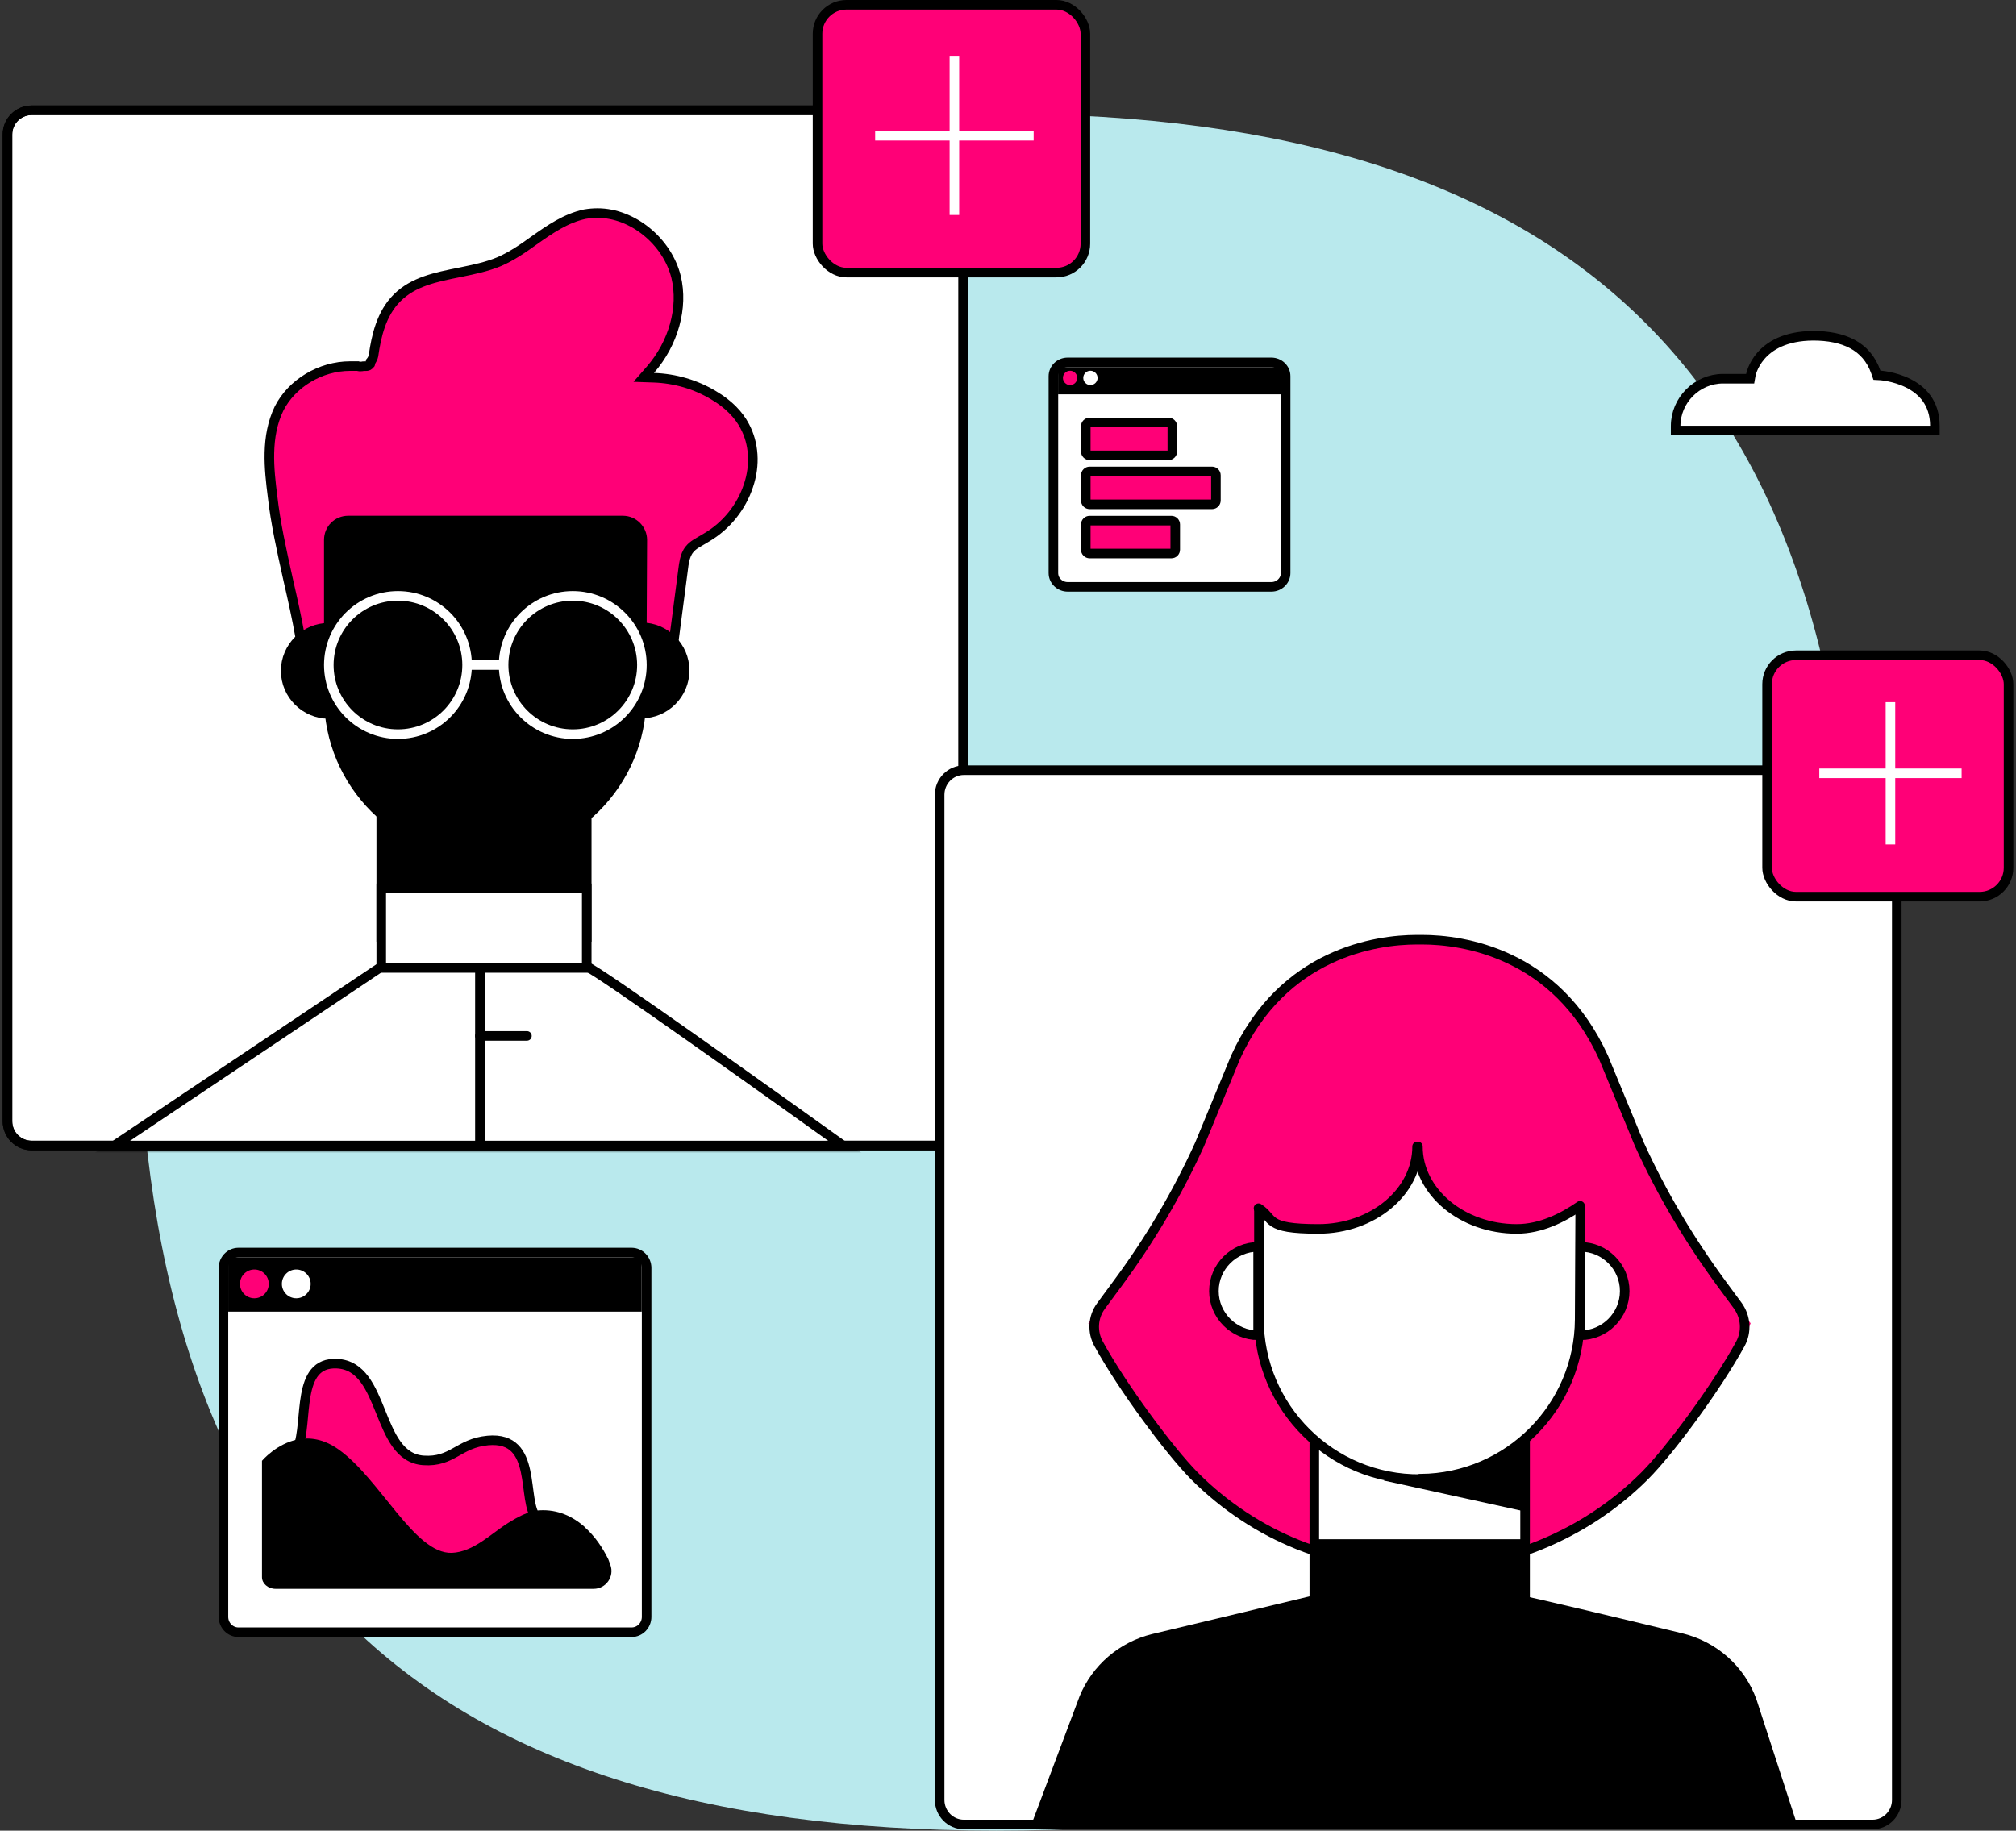 <svg width="632" height="574" viewBox="0 0 632 574" fill="none" xmlns="http://www.w3.org/2000/svg">
<rect x="0" y="0" width="632" height="574" fill="#333333" stroke="none"/>
<path fill-rule="evenodd" clip-rule="evenodd" d="M581.513 304.827C581.513 121.016 496.237 35.653 312.333 35.653C128.441 35.653 43.166 121.016 43.166 304.827C43.166 488.637 128.441 574 312.333 574C496.237 574 581.513 488.637 581.513 304.827" fill="#B9E9ED"/>
<path d="M294.387 34.573H9.925C5.734 34.573 2.336 37.971 2.336 42.162V351.588C2.336 355.779 5.734 359.177 9.925 359.177H294.387C298.579 359.177 301.976 355.779 301.976 351.588V42.162C301.976 37.971 298.579 34.573 294.387 34.573Z" fill="white" stroke="black" stroke-width="3" stroke-miterlimit="10"/>
<mask id="mask0_211_1428" style="mask-type:alpha" maskUnits="userSpaceOnUse" x="0" y="33" width="304" height="328">
<path d="M294.387 34.573H9.925C5.734 34.573 2.336 37.971 2.336 42.162V351.588C2.336 355.779 5.734 359.177 9.925 359.177H294.387C298.579 359.177 301.976 355.779 301.976 351.588V42.162C301.976 37.971 298.579 34.573 294.387 34.573Z" fill="white" stroke="black" stroke-width="3" stroke-miterlimit="10"/>
</mask>
<g mask="url(#mask0_211_1428)">
<path d="M109.778 114.787C110.743 114.787 111.538 114.787 112.188 114.787C112.286 114.826 112.361 114.845 112.388 114.852L112.389 114.852C112.496 114.879 112.593 114.892 112.637 114.897L112.729 114.909H112.823H113.066C113.347 114.909 113.62 114.878 113.884 114.821C114.068 114.816 114.251 114.812 114.41 114.808C114.508 114.806 114.597 114.804 114.673 114.802C114.745 114.8 114.815 114.798 114.864 114.796C114.877 114.795 114.896 114.794 114.916 114.793C114.926 114.792 114.942 114.791 114.962 114.789C114.974 114.788 115.018 114.784 115.073 114.775C115.096 114.772 115.166 114.76 115.252 114.734C115.3 114.72 115.421 114.674 115.493 114.641C115.616 114.573 115.94 114.305 116.108 114.081C116.183 113.897 116.214 113.638 116.21 113.369C116.648 112.832 116.958 112.192 117.094 111.511L117.103 111.47L117.108 111.429C117.958 105.481 119.498 98.382 124.478 93.403C129.575 88.305 136.629 86.894 144.023 85.415L144.047 85.41L144.056 85.409C144.195 85.38 144.335 85.351 144.476 85.323C148.457 84.504 152.708 83.63 156.511 82.035L156.519 82.032L156.527 82.028C160.34 80.376 163.861 77.979 167.398 75.418C172.413 71.87 177.398 68.419 183.365 67.148C184.74 66.92 185.988 66.808 187.348 66.808C198.298 66.808 209.18 75.663 211.951 86.853C214.255 96.423 211.15 107.623 203.875 115.954L201.801 118.329L204.953 118.439C211.647 118.674 218.094 120.553 223.713 123.947L223.72 123.952L223.727 123.956C228.286 126.644 231.592 129.985 233.506 133.701L233.511 133.71L233.515 133.719C236.348 139.044 236.83 145.795 234.637 152.26L234.635 152.267L234.632 152.275C232.432 158.99 227.677 164.906 221.54 168.495L221.502 168.517L221.465 168.542C221.334 168.629 221.168 168.725 220.944 168.853L220.924 168.864C220.737 168.971 220.503 169.105 220.288 169.246C220.112 169.348 219.928 169.453 219.739 169.561C219.211 169.863 218.648 170.185 218.145 170.512C217.439 170.972 216.708 171.529 216.136 172.259C215.32 173.248 214.89 174.477 214.627 175.596C214.388 176.608 214.258 177.668 214.149 178.552C214.136 178.655 214.124 178.755 214.112 178.853C214.112 178.855 214.111 178.857 214.111 178.859L210.703 204.91L210.69 205.007V205.104V205.106V205.109V205.111V205.113V205.115V205.117V205.119V205.122V205.124V205.126V205.128V205.13V205.133V205.135V205.137V205.139V205.141V205.144V205.146V205.148V205.15V205.153V205.155V205.157V205.16V205.162V205.164V205.166V205.169V205.171V205.173V205.176V205.178V205.18V205.183V205.185V205.187V205.19V205.192V205.194V205.197V205.199V205.201V205.204V205.206V205.209V205.211V205.213V205.216V205.218V205.221V205.223V205.225V205.228V205.23V205.233V205.235V205.238V205.24V205.243V205.245V205.247V205.25V205.252V205.255V205.257V205.26V205.262V205.265V205.267V205.27V205.272V205.275V205.278V205.28V205.283V205.285V205.288V205.29V205.293V205.295V205.298V205.301V205.303V205.306V205.308V205.311V205.314V205.316V205.319V205.321V205.324V205.327V205.329V205.332V205.335V205.337V205.34V205.343V205.345V205.348V205.351V205.353V205.356V205.359V205.361V205.364V205.367V205.37V205.372V205.375V205.378V205.38V205.383V205.386V205.389V205.391V205.394V205.397V205.4V205.402V205.405V205.408V205.411V205.414V205.416V205.419V205.422V205.425V205.428V205.43V205.433V205.436V205.439V205.442V205.445V205.447V205.45V205.453V205.456V205.459V205.462V205.465V205.468V205.47V205.473V205.476V205.479V205.482V205.485V205.488V205.491V205.494V205.497V205.5V205.503V205.506V205.508V205.511V205.514V205.517V205.52V205.523V205.526V205.529V205.532V205.535V205.538V205.541V205.544V205.547V205.55V205.553V205.556V205.559V205.562V205.565V205.568V205.572V205.575V205.578V205.581V205.584V205.587V205.59V205.593V205.596V205.599V205.602V205.605V205.608V205.612V205.615V205.618V205.621V205.624V205.627V205.63V205.633V205.637V205.64V205.643V205.646V205.649V205.652V205.656V205.659V205.662V205.665V205.668V205.671V205.675V205.678V205.681V205.684V205.688V205.691V205.694V205.697V205.7V205.704V205.707V205.71V205.713V205.717V205.72V205.723V205.726V205.73V205.733V205.736V205.74V205.743V205.746V205.749V205.753V205.756V205.759V205.763V205.766V205.769V205.773V205.776V205.779V205.783V205.786V205.789V205.793V205.796V205.799V205.803V205.806V205.81V205.813V205.816V205.82V205.823V205.826V205.83V205.833V205.837V205.84V205.844V205.847V205.85V205.854V205.857V205.861V205.864V205.868V205.871V205.874V205.878V205.881V205.885V205.888V205.892V205.895V205.899V205.902V205.906V205.909V205.913V205.916V205.92V205.923V205.927V205.93V205.934V205.937V205.941V205.944V205.948V205.951V205.955V205.959V205.962V205.966V205.969V205.973V205.976V205.98V205.983V205.987V205.991V205.994V205.998V206.001V206.005V206.009V206.012V206.016V206.019V206.023V206.027V206.03V206.034V206.038V206.041V206.045V206.049V206.052V206.056V206.06V206.063V206.067V206.071V206.074V206.078V206.082V206.085V206.089V206.093V206.096V206.1V206.104V206.107V206.111V206.115V206.119V206.122V206.126V206.13V206.133V206.137V206.141V206.145V206.148V206.152V206.156V206.16V206.163V206.167V206.171V206.175V206.179V206.182V206.186V206.19V206.194V206.198V206.201V206.205V206.209V206.213V206.217V206.22V206.224V206.228V206.232V206.236V206.24V206.243V206.247V206.251V206.255V206.259V206.263V206.266V206.27V206.274V206.278V206.282V206.286V206.29V206.294V206.297V206.301V206.305V206.309V206.313V206.317V206.321V206.325V206.329V206.333V206.337V206.34V206.344V206.348V206.352V206.356V206.36V206.364V206.368V206.372V206.376V206.38V206.384V206.388V206.392V206.396V206.4V206.404V206.408V206.412V206.416V206.42V206.424V206.428V206.432V206.436V206.44V206.444V206.448V206.452V206.456V206.46V206.464V206.468V206.472V206.476V206.48V206.484V206.488V206.492V206.496V206.5V206.504V206.508V206.512V206.517V206.521V206.525V206.529V206.533V206.537V206.541V206.545V206.549V206.553V206.557V206.562V206.566V206.57V206.574V206.578V206.582V206.586V206.59V206.594V206.599V206.603V206.607V206.611V206.615V206.619V206.623V206.628V206.632V206.636V206.64V206.644V206.648V206.653V206.657V206.661V206.665V206.669V206.674V206.678V206.682V206.686V206.69V206.695V206.699V206.703V206.707V206.711V206.716V206.72V206.724V206.728V206.732V206.737V206.741V206.745V206.749V206.754V206.758V206.762V206.766V206.771V206.775V206.779V206.783V206.784C210.628 208.618 210.504 210.724 209.955 212.44C209.425 214.095 208.629 215.033 207.418 215.295H207.417H207.416H207.414H207.413H207.411H207.41H207.408H207.407H207.406H207.404H207.403H207.401H207.4H207.398H207.397H207.396H207.394H207.393H207.391H207.39H207.388H207.387H207.386H207.384H207.383H207.381H207.38H207.378H207.377H207.376H207.374H207.373H207.371H207.37H207.368H207.367H207.366H207.364H207.363H207.361H207.36H207.358H207.357H207.356H207.354H207.353H207.351H207.35H207.348H207.347H207.346H207.344H207.343H207.341H207.34H207.338H207.337H207.336H207.334H207.333H207.331H207.33H207.329H207.327H207.326H207.324H207.323H207.321H207.32H207.319H207.317H207.316H207.314H207.313H207.311H207.31H207.309H207.307H207.306H207.304H207.303H207.301H207.3H207.299H207.297H207.296H207.294H207.293H207.291H207.29H207.289H207.287H207.286H207.284H207.283H207.281H207.28H207.279H207.277H207.276H207.274H207.273H207.271H207.27H207.269H207.267H207.266H207.264H207.263H207.261H207.26H207.259H207.257H207.256H207.254H207.253H207.251H207.25H207.249H207.247H207.246H207.244H207.243H207.241H207.24H207.239H207.237H207.236H207.234H207.233H207.231H207.23H207.229H207.227H207.226H207.224H207.223H207.221H207.22H207.219H207.217H207.216H207.214H207.213H207.211H207.21H207.209H207.207H207.206H207.204H207.203H207.201H207.2H207.199H207.197H207.196H207.194H207.193H207.192H207.19H207.189H207.187H207.186H207.184H207.183H207.182H207.18H207.179H207.177H207.176H207.174H207.173H207.172H207.17H207.169H207.167H207.166H207.164H207.163H207.162H207.16H207.159H207.157H207.156H207.154H207.153H207.152H207.15H207.149H207.147H207.146H207.144H207.143H207.142H207.14H207.139H207.137H207.136H207.134H207.133H207.132H207.13H207.129H207.127H207.126H207.124H207.123H207.122H207.12H207.119H207.117H207.116H207.114H207.113H207.112H207.11H207.109H207.107H207.106H207.104H207.103H207.102H207.1H207.099H207.097H207.096H207.094H207.093H207.092H207.09H207.089H207.087H207.086H207.084H207.083H207.082H207.08H207.079H207.077H207.076H207.074H207.073H207.072H207.07H207.069H207.067H207.066H207.064H207.063H207.062H207.06H207.059H207.057H207.056H207.055H207.053H207.052H207.05H207.049H207.047H207.046H207.045H207.043H207.042H207.04H207.039H207.037H207.036H207.035H207.033H207.032H207.03H207.029H207.027H207.026H207.025H207.023H207.022H207.02H207.019H207.017H207.016H207.015H207.013H207.012H207.01H207.009H207.007H207.006H207.005H207.003H207.002H207H206.999H206.997H206.996H206.995H206.993H206.992H206.99H206.989H206.987H206.986H206.985H206.983H206.982H206.98H206.979H206.977H206.976H206.975H206.973H206.972H206.97H206.969H206.967H206.966H206.965H206.963H206.962H206.96H206.959H206.957H206.956H206.955H206.953H206.952H206.95H206.949H206.947H206.946H206.945H206.943H206.942H206.94H206.939H206.937H206.936H206.935H206.933H206.932H206.93H206.929H206.927H206.926H206.925H206.923H206.922H206.92H206.919H206.918H206.916H206.915H206.913H206.912H206.91H206.909H206.908H206.906H206.905H206.903H206.902H206.9H206.899H206.898H206.896H206.895H206.893H206.892H206.89H206.889H206.888H206.886H206.885H206.883H206.882H206.88H206.879H206.878H206.876H206.875H206.873H206.872H206.87H206.869H206.868H206.866H206.865H206.863H206.862H206.86H206.859H206.858H206.856H206.855H206.853H206.852H206.85H206.849H206.848H206.846H206.845H206.843H206.842H206.84H206.839H206.838H206.836H206.835H206.833H206.832C205.655 215.295 204.388 214.746 202.962 213.688C201.568 212.652 200.185 211.255 198.744 209.755C198.445 209.33 198.147 209.033 197.924 208.809L197.916 208.802L197.907 208.793L176.615 187.136C176.614 187.134 176.612 187.133 176.61 187.131C173.245 183.646 169.111 179.466 164.088 177.747L164.069 177.741L164.05 177.735C161.953 177.08 159.61 176.692 156.905 176.692H156.819C155.622 176.692 154.969 176.692 154.449 176.726C153.94 176.759 153.548 176.824 152.963 176.923C152.916 176.93 152.869 176.938 152.819 176.947C138.474 178.194 124.791 183.26 111.67 188.363L110.277 188.904L110.814 190.299C112.334 194.251 113.824 198.204 115.316 202.163L115.317 202.165C116.803 206.109 118.292 210.059 119.811 214.009C119.953 214.453 119.886 214.689 119.817 214.805C119.634 215.11 119.371 215.278 119.152 215.315L119.14 215.317L119.129 215.319L105.165 217.869C104.797 217.916 104.425 217.982 104.102 218.039C103.975 218.061 103.856 218.082 103.748 218.1C103.319 218.172 102.958 218.217 102.594 218.217H101.972L101.736 218.453C101.25 218.437 100.976 218.388 100.707 218.254L100.612 218.206L100.511 218.172C98.252 217.419 97.013 215.307 96.177 213.397C94.841 210.278 94.717 207.614 94.595 204.828C94.594 203.189 94.467 201.396 94.081 199.583C93.1 193.947 91.755 187.956 90.418 182.124C90.344 181.79 90.27 181.455 90.195 181.12C88.311 172.647 86.38 163.963 85.453 155.74L85.452 155.729L85.451 155.719C84.347 147.014 83.223 136.872 87.498 128.081C91.495 120.21 100.458 114.787 109.778 114.787Z" fill="#FF0077" stroke="black" stroke-width="3"/>
<path d="M183.938 251.134H119.52V293.755H183.938V251.134Z" fill="black" stroke="black" stroke-width="3"/>
<path d="M141.44 269.157L184.67 278.533V255.884L141.44 269.157Z" fill="black"/>
<path d="M267.475 361.461C267.418 361.421 267.362 361.38 267.305 361.34C243.574 344.337 185.882 303.132 183.938 303.132H119.52L34.035 360.393" fill="white"/>
<path d="M267.475 361.461C267.418 361.421 267.362 361.38 267.305 361.34M267.305 361.34C243.574 344.337 185.882 303.132 183.938 303.132H119.52L34.035 360.393L267.305 361.34Z" stroke="black" stroke-width="3"/>
<path d="M152.399 267.696C125.244 267.939 103.081 245.898 103.081 218.621V169.303C103.081 165.893 105.76 163.214 109.17 163.214H195.264C198.673 163.214 201.352 166.015 201.352 169.303L201.109 218.865C200.987 245.655 179.311 267.33 152.521 267.574L152.399 267.696Z" fill="black" stroke="black" stroke-width="3"/>
<path d="M103.081 223.857C95.653 223.857 89.564 217.768 89.564 210.34C89.564 202.912 95.653 196.823 103.081 196.823V223.857Z" fill="black" stroke="black" stroke-width="3"/>
<path d="M201.109 196.702C208.537 196.702 214.626 202.79 214.626 210.219C214.626 217.647 208.537 223.735 201.109 223.735V196.702Z" fill="black" stroke="black" stroke-width="3"/>
<path d="M150.451 294.851V361.461" stroke="black" stroke-width="3"/>
<path d="M183.938 278.534H119.52V303.497H183.938V278.534Z" fill="white" stroke="black" stroke-width="3"/>
<path d="M150.451 324.808H165.185" stroke="black" stroke-width="3" stroke-linecap="round"/>
<path d="M124.757 230.189C136.728 230.189 146.433 220.485 146.433 208.514C146.433 196.543 136.728 186.838 124.757 186.838C112.786 186.838 103.082 196.543 103.082 208.514C103.082 220.485 112.786 230.189 124.757 230.189Z" stroke="white" stroke-width="3" stroke-miterlimit="10"/>
<path d="M179.556 230.189C191.527 230.189 201.232 220.485 201.232 208.514C201.232 196.543 191.527 186.838 179.556 186.838C167.585 186.838 157.88 196.543 157.88 208.514C157.88 220.485 167.585 230.189 179.556 230.189Z" stroke="white" stroke-width="3" stroke-miterlimit="10"/>
<path d="M146.434 208.514H157.88" stroke="white" stroke-width="3" stroke-miterlimit="10"/>
</g>
<path d="M294.387 34.573H9.925C5.734 34.573 2.336 37.971 2.336 42.162V351.588C2.336 355.779 5.734 359.177 9.925 359.177H294.387C298.579 359.177 301.976 355.779 301.976 351.588V42.162C301.976 37.971 298.579 34.573 294.387 34.573Z" stroke="black" stroke-width="3" stroke-miterlimit="10"/>
<rect x="256.292" y="1.5" width="83.972" height="83.972" rx="9.069" fill="#FF0077" stroke="black" stroke-width="3"/>
<path d="M299.199 17.722V67.409" stroke="white" stroke-width="3"/>
<path d="M324.043 42.566L274.356 42.566" stroke="white" stroke-width="3"/>
<path d="M587.028 241.494H302.169C297.95 241.494 294.572 244.967 294.572 249.196V564.372C294.572 568.602 297.95 572.074 302.169 572.074H587.028C591.248 572.074 594.625 568.602 594.625 564.372V249.196C594.625 244.967 591.248 241.494 587.028 241.494Z" fill="white" stroke="black" stroke-width="3" stroke-miterlimit="10"/>
<path d="M444.129 491.625C431.513 491.625 418.897 489.252 407.03 484.381C395.164 479.509 384.047 472.389 374.429 462.771C364.811 453.153 345.95 426.797 341.203 414.931L350.446 402.315C360.439 388.7 369.058 374.211 376.053 358.847L387.295 331.616C402.159 298.765 431.513 294.643 444.129 294.643" fill="#FF0077"/>
<path d="M445.877 491.626C458.493 491.626 471.109 489.252 482.975 484.381C494.841 479.509 505.958 472.39 515.576 462.772C525.194 453.153 544.056 426.798 548.802 414.931L539.559 402.315C529.566 388.7 520.948 374.211 513.953 358.847L502.711 331.617C487.847 298.765 458.493 294.643 445.877 294.643" fill="#FF0077"/>
<path d="M478.103 446.783H412.026V567.57H478.103V446.783Z" fill="white" stroke="black" stroke-width="3"/>
<path d="M433.761 464.198L478.104 473.941V450.708L433.761 464.198Z" fill="black"/>
<path d="M563.042 571.068L550.676 532.971C546.929 522.478 538.185 514.734 527.318 512.111C507.708 507.364 478.354 500.369 477.355 500.369H411.277L361.189 512.36C350.946 514.859 342.452 522.103 338.455 531.846L323.716 571.068H563.167H563.042Z" fill="black"/>
<path d="M445.003 418.803C479.289 418.803 507.083 391.009 507.083 356.723C507.083 322.437 479.289 294.643 445.003 294.643C410.717 294.643 382.923 322.437 382.923 356.723C382.923 391.009 410.717 418.803 445.003 418.803Z" fill="#FF0077"/>
<path d="M445.253 463.771C417.398 464.021 394.665 441.412 394.665 413.432V362.844C394.665 359.346 397.413 356.598 400.91 356.598H489.221C492.718 356.598 495.467 359.471 495.467 362.844L495.217 413.682C495.092 441.162 472.858 463.396 445.378 463.646L445.253 463.771Z" fill="white" stroke="black" stroke-width="3"/>
<path d="M444.878 359.471C444.878 373.711 431.013 385.327 413.9 385.327C396.788 385.327 382.923 373.711 382.923 359.471C382.923 345.231 428.015 333.615 445.128 333.615C445.128 333.615 444.878 345.231 444.878 359.471Z" fill="#FF0077"/>
<path d="M444.504 359.471C444.504 373.711 458.369 385.327 475.481 385.327C492.594 385.327 506.459 373.711 506.459 359.471C506.459 345.231 461.367 333.615 444.254 333.615C444.254 333.615 444.504 345.231 444.504 359.471Z" fill="#FF0077"/>
<path d="M495.342 378.083C489.97 381.83 482.975 385.327 475.481 385.327C458.368 385.327 444.503 373.711 444.503 359.471H444.254C444.254 373.711 430.389 385.327 413.276 385.327C396.163 385.327 399.661 382.08 394.54 378.832" stroke="black" stroke-width="3" stroke-linecap="round" stroke-linejoin="round"/>
<path d="M394.414 418.678C386.795 418.678 380.549 412.433 380.549 404.813C380.549 397.194 386.795 390.948 394.414 390.948V418.678Z" fill="white" stroke="black" stroke-width="3"/>
<path d="M495.466 390.948C503.085 390.948 509.331 397.194 509.331 404.813C509.331 412.433 503.085 418.678 495.466 418.678V390.948Z" fill="white" stroke="black" stroke-width="3"/>
<path d="M478.228 482.632H412.026V519.73H478.228V482.632Z" fill="black"/>
<path d="M445.877 491.625C458.493 491.625 471.109 489.252 482.975 484.381C494.841 479.509 505.958 472.389 515.576 462.771C523.695 454.652 538.31 434.667 545.555 421.426C547.678 417.554 547.303 412.933 544.805 409.435L539.559 402.315C529.566 388.7 520.947 374.211 513.952 358.847L502.711 331.616C487.846 298.765 458.493 294.643 445.877 294.643H444.128C431.512 294.643 402.159 298.765 387.294 331.616L376.052 358.847C369.058 374.211 360.439 388.825 350.446 402.315L345.2 409.435C342.577 412.933 342.327 417.679 344.45 421.426C351.695 434.667 366.434 454.652 374.429 462.771C384.047 472.389 395.164 479.634 407.03 484.381C418.896 489.127 431.512 491.625 444.128 491.625" stroke="black" stroke-width="3" stroke-miterlimit="10"/>
<rect x="553.969" y="205.45" width="75.697" height="75.697" rx="9.069" fill="#FF0077" stroke="black" stroke-width="3"/>
<path d="M592.644 220.167V264.776" stroke="white" stroke-width="3"/>
<path d="M614.949 242.472L570.34 242.472" stroke="white" stroke-width="3"/>
<path d="M197.983 392.736H74.773C72.124 392.736 70.05 394.934 70.05 397.553V506.973C70.05 509.593 72.124 511.791 74.773 511.791H197.983C200.633 511.791 202.707 509.593 202.707 506.973V397.553C202.707 394.934 200.633 392.736 197.983 392.736Z" fill="white" stroke="black" stroke-width="3"/>
<path d="M106.02 457.106C119.158 466.33 129.908 490.019 141.653 489.62C151.54 489.289 158.109 478.937 168.328 476.15C163.285 470.776 168.991 450.205 152.933 451.665C143.71 452.528 141.852 458.566 132.695 457.903C117.699 456.775 121.016 428.374 105.688 427.578C92.616 426.915 96.73 445.76 93.346 454.054C96.996 453.324 101.375 453.855 106.02 457.106Z" fill="#FF0077" stroke="black" stroke-width="3"/>
<path d="M183.258 478.738C179.542 475.487 174.897 473.231 169.124 473.562C165.607 473.761 162.157 475.752 159.37 477.477C154.194 480.662 148.488 486.634 141.653 486.9C129.908 487.298 119.159 463.609 106.02 454.386C101.375 451.134 97.062 450.603 93.346 451.333C86.644 452.66 82.132 458.035 82.132 458.035V494.531C82.132 496.521 84.057 498.18 86.379 498.18H186.111C189.96 498.18 192.68 494.332 191.353 490.682C191.021 489.753 190.756 489.023 190.69 488.89C188.964 485.374 186.509 481.658 183.258 478.804V478.738Z" fill="black"/>
<rect x="71.55" y="394.236" width="129.62" height="17.03" fill="black"/>
<path d="M79.744 407.074C82.236 407.074 84.256 405.054 84.256 402.562C84.256 400.07 82.236 398.05 79.744 398.05C77.252 398.05 75.231 400.07 75.231 402.562C75.231 405.054 77.252 407.074 79.744 407.074Z" fill="#FF0077"/>
<path d="M92.881 407.074C95.373 407.074 97.394 405.054 97.394 402.562C97.394 400.07 95.373 398.05 92.881 398.05C90.389 398.05 88.369 400.07 88.369 402.562C88.369 405.054 90.389 407.074 92.881 407.074Z" fill="white"/>
<path d="M398.584 113.628H334.69C332.248 113.628 330.234 115.558 330.234 117.962V179.667C330.234 182.17 332.348 184.002 334.69 184.002H398.584C401.026 184.002 403.04 182.072 403.04 179.667V117.962C403.04 115.46 400.926 113.628 398.584 113.628Z" fill="white" stroke="black" stroke-width="3" stroke-miterlimit="10"/>
<path d="M366.303 132.455H341.594C340.923 132.455 340.38 132.999 340.38 133.67V141.562C340.38 142.232 340.923 142.776 341.594 142.776H366.303C366.973 142.776 367.517 142.232 367.517 141.562V133.67C367.517 132.999 366.973 132.455 366.303 132.455Z" fill="#FF0077" stroke="black" stroke-width="3" stroke-miterlimit="10"/>
<path d="M402.657 115.128H331.697V123.643H402.657V115.128Z" fill="black"/>
<path d="M379.963 147.815H341.594C340.923 147.815 340.38 148.359 340.38 149.029V156.921C340.38 157.592 340.923 158.136 341.594 158.136H379.963C380.633 158.136 381.177 157.592 381.177 156.921V149.029C381.177 148.359 380.633 147.815 379.963 147.815Z" fill="#FF0077" stroke="black" stroke-width="3" stroke-miterlimit="10"/>
<path d="M367.214 163.235H341.594C340.923 163.235 340.38 163.779 340.38 164.449V172.342C340.38 173.012 340.923 173.556 341.594 173.556H367.214C367.884 173.556 368.428 173.012 368.428 172.342V164.449C368.428 163.779 367.884 163.235 367.214 163.235Z" fill="#FF0077" stroke="black" stroke-width="3" stroke-miterlimit="10"/>
<path d="M335.463 120.738C336.703 120.738 337.709 119.733 337.709 118.492C337.709 117.252 336.703 116.246 335.463 116.246C334.222 116.246 333.216 117.252 333.216 118.492C333.216 119.733 334.222 120.738 335.463 120.738Z" fill="#FF0077"/>
<path d="M341.837 120.738C343.078 120.738 344.083 119.733 344.083 118.492C344.083 117.252 343.078 116.246 341.837 116.246C340.597 116.246 339.591 117.252 339.591 118.492C339.591 119.733 340.597 120.738 341.837 120.738Z" fill="white"/>
<path d="M606.578 133.605V135.001H525.299V133.605C525.299 125.455 532.013 118.742 540.162 118.742H547.406H548.665L548.883 117.509L548.883 117.508L548.883 117.508L548.885 117.496C548.888 117.482 548.893 117.456 548.901 117.419C548.918 117.344 548.946 117.225 548.99 117.068C549.077 116.754 549.223 116.29 549.454 115.725C549.916 114.594 550.714 113.073 552.044 111.546C554.664 108.539 559.495 105.343 568.406 105.274C573.106 105.275 577.307 106.06 580.675 107.862C584.005 109.644 586.599 112.459 588.081 116.708L588.411 117.657L589.412 117.712L589.412 117.712L589.413 117.712L589.414 117.712L589.417 117.712L589.446 117.714C589.474 117.716 589.519 117.72 589.579 117.725C589.7 117.735 589.883 117.752 590.119 117.78C590.593 117.836 591.278 117.934 592.103 118.101C593.761 118.436 595.95 119.041 598.121 120.118C602.419 122.247 606.578 126.155 606.578 133.605Z" fill="white" stroke="black" stroke-width="3"/>
</svg>
